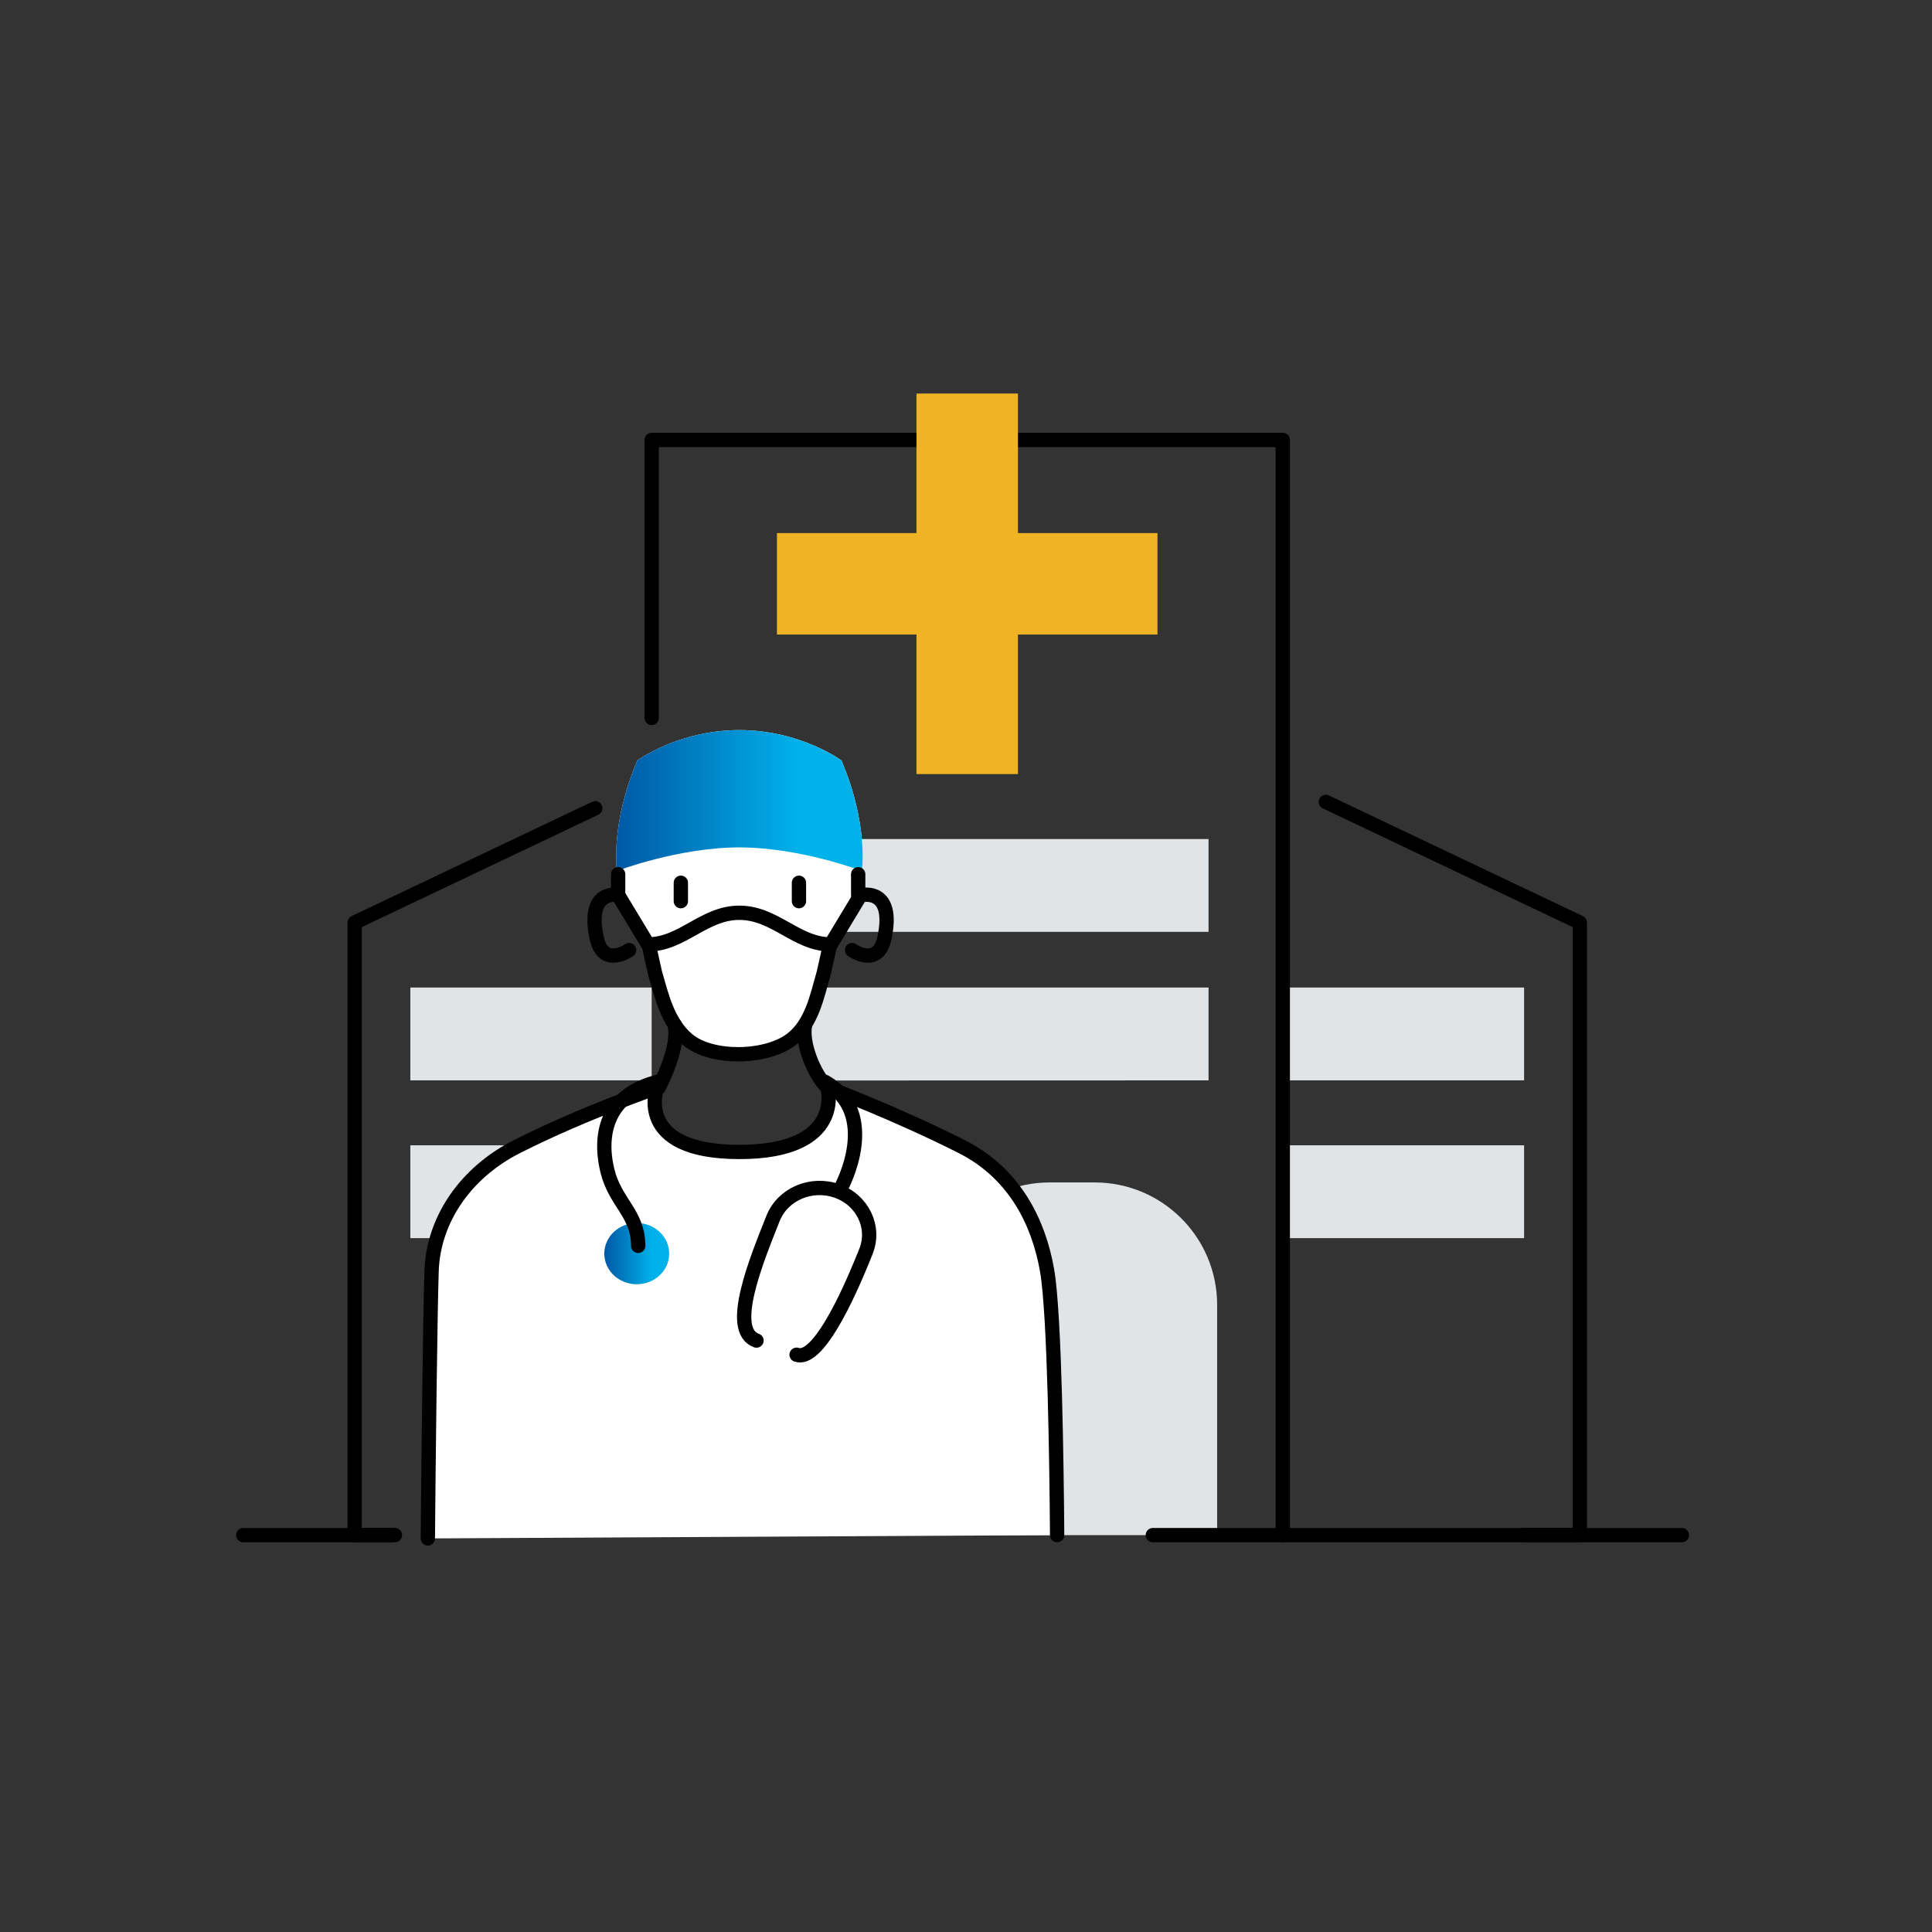 <svg width="270" height="270" viewBox="0 0 270 270" fill="none" xmlns="http://www.w3.org/2000/svg">
<rect x="0" y="0" width="270" height="270" fill="#333333" stroke="none"/>
<path d="M91.07 150.98H57.346V138.01H91.07V150.98Z" fill="#E1E4E6"/>
<path d="M168.894 130.227H101.448V117.256H168.894V130.227Z" fill="#E1E4E6"/>
<path d="M168.895 138.011V150.985L113.855 150.998L112.522 142.998C115.815 143.358 108.415 146.905 110.589 145.265C112.895 143.518 113.815 140.665 114.562 138.011H168.895Z" fill="#E1E4E6"/>
<path d="M116.025 131.926L115.118 135.986C114.211 139.082 113.497 143.07 110.586 145.271C107.035 147.955 99.402 148.087 96.077 145.271C93.275 142.898 92.451 139.082 91.545 135.986L90.638 131.926L90.553 131.981L86.386 125.078L86.21 121.717C86.21 121.717 85.257 115.213 89.073 106.271C89.073 106.271 94.798 102.029 103.385 102.029H103.278C111.865 102.029 117.59 106.271 117.59 106.271C121.406 115.213 120.453 121.717 120.453 121.717L120.277 125.078L116.109 131.981" fill="white"/>
<path d="M170.097 182.368V214.535H129.577V182.368C129.577 172.916 137.234 165.247 146.698 165.247H152.976C162.44 165.247 170.097 172.916 170.097 182.368Z" fill="#E1E4E6"/>
<path d="M91.07 173.029H57.346V160.059H91.07V173.029Z" fill="#E1E4E6"/>
<path d="M212.994 150.98H179.27V138.01H212.994V150.98Z" fill="#E1E4E6"/>
<path d="M212.994 173.029H179.27V160.059H212.994V173.029Z" fill="#E1E4E6"/>
<path d="M55.189 214.535H49.565V128.93L83.189 112.954" stroke="black" stroke-width="2" stroke-miterlimit="10" stroke-linecap="round" stroke-linejoin="round"/>
<path d="M185.288 112.068L220.776 128.93V214.535H179.27V61.483H135.17H91.07V100.331" stroke="black" stroke-width="2" stroke-miterlimit="10" stroke-linecap="round" stroke-linejoin="round"/>
<path d="M54.753 214.535H34" stroke="black" stroke-width="2" stroke-miterlimit="10" stroke-linecap="round" stroke-linejoin="round"/>
<path d="M179.27 214.535H161.112" stroke="black" stroke-width="2" stroke-miterlimit="10" stroke-linecap="round" stroke-linejoin="round"/>
<path d="M212.994 214.535H235.043" stroke="black" stroke-width="2" stroke-miterlimit="10" stroke-linecap="round" stroke-linejoin="round"/>
<path d="M128.079 54.999V74.498H108.581V88.678H128.079V108.178H142.261V88.678H161.759V74.498H142.261V54.999H128.079Z" fill="url(#paint0_linear_478_3661)"/>
<path d="M95.149 123.366V125.939" stroke="black" stroke-width="2" stroke-miterlimit="10" stroke-linecap="round" stroke-linejoin="round"/>
<path d="M111.655 123.366V125.939" stroke="black" stroke-width="2" stroke-miterlimit="10" stroke-linecap="round" stroke-linejoin="round"/>
<path d="M116.015 131.985L115.122 135.985C114.935 136.624 114.749 137.318 114.562 138.012H101.442V147.238C99.335 147.025 97.375 146.372 96.082 145.265C93.269 142.905 92.455 139.078 91.549 135.985L90.655 131.985C95.389 131.918 98.375 127.558 103.322 127.558C108.282 127.558 111.269 131.918 116.002 131.985H116.015Z" fill="white"/>
<path d="M120.606 125.077C120.606 125.077 125.074 124.148 123.607 131.069C122.7 135.349 119.074 132.781 119.074 132.781" stroke="black" stroke-width="2" stroke-miterlimit="10" stroke-linecap="round" stroke-linejoin="round"/>
<path d="M103.278 102.029C103.295 102.029 103.313 102.029 103.331 102.029C103.349 102.029 103.367 102.029 103.385 102.029H103.278ZM89.073 106.271C85.257 115.214 86.21 121.717 86.21 121.717C86.21 121.717 94.762 118.439 103.331 118.425C111.901 118.439 120.453 121.717 120.453 121.717C120.453 121.717 121.406 115.214 117.59 106.271C117.59 106.271 111.889 102.046 103.331 102.029C94.774 102.046 89.073 106.271 89.073 106.271Z" fill="url(#paint1_linear_478_3661)"/>
<path d="M86.386 125.078V122.174" stroke="black" stroke-width="2" stroke-miterlimit="10" stroke-linecap="round" stroke-linejoin="round"/>
<path d="M119.933 125.078V122.174" stroke="black" stroke-width="2" stroke-miterlimit="10" stroke-linecap="round" stroke-linejoin="round"/>
<path d="M92.052 152.016C92.062 152.008 92.062 151.998 92.062 151.998C93.303 149.516 94.836 145.766 94.292 143.208" stroke="black" stroke-width="2" stroke-miterlimit="10" stroke-linecap="round" stroke-linejoin="round"/>
<path d="M115.644 152C113.831 150.288 111.963 145.793 112.516 143.209" stroke="black" stroke-width="2" stroke-miterlimit="10" stroke-linecap="round" stroke-linejoin="round"/>
<path d="M59.791 214.998C59.871 205.135 60.109 183.855 60.316 177.594C60.569 170.414 65.084 163.853 72.257 160.234C72.265 160.234 72.265 160.226 72.273 160.226C81.547 155.537 91.816 151.998 91.816 151.998C91.816 151.998 88.482 160.987 103.328 160.987C118.181 160.987 115.642 151.998 115.642 151.998C115.642 151.998 125.116 155.545 134.4 160.234C134.685 160.377 134.962 160.527 135.233 160.678C141.85 164.375 145.166 170.787 146.341 177.594C147.404 183.807 147.666 205.261 147.737 214.535" fill="white"/>
<path d="M59.791 214.998C59.871 205.135 60.109 183.855 60.316 177.594C60.569 170.414 65.084 163.853 72.257 160.234C72.265 160.234 72.265 160.226 72.273 160.226C81.547 155.537 91.816 151.998 91.816 151.998C91.816 151.998 88.482 160.987 103.328 160.987C118.181 160.987 115.642 151.998 115.642 151.998C115.642 151.998 125.116 155.545 134.4 160.234C134.685 160.377 134.962 160.527 135.233 160.678C141.85 164.375 145.166 170.787 146.341 177.594C147.404 183.807 147.666 205.261 147.737 214.535" stroke="black" stroke-width="2" stroke-miterlimit="10" stroke-linecap="round" stroke-linejoin="round"/>
<path d="M115.24 151.162C123.155 155.61 117.591 165.881 117.591 165.881" stroke="black" stroke-width="2" stroke-miterlimit="10" stroke-linecap="round" stroke-linejoin="round"/>
<path d="M105.722 187.345C101.658 185.908 105.757 176.014 108.034 170.274C109.377 166.886 113.374 165.169 116.962 166.437C120.55 167.706 122.369 171.48 121.026 174.868C118.289 181.766 114.19 190.338 111.325 189.326" stroke="black" stroke-width="2" stroke-miterlimit="10" stroke-linecap="round" stroke-linejoin="round"/>
<path d="M84.453 175.195C84.453 177.559 86.482 179.477 88.987 179.477C91.49 179.477 93.52 177.559 93.52 175.195C93.52 172.831 91.49 170.917 88.987 170.917C86.482 170.917 84.453 172.831 84.453 175.195Z" fill="url(#paint2_linear_478_3661)"/>
<path d="M92.052 151.16C85.188 152.761 83.52 158.068 84.899 163.667C86.004 168.117 89.187 169.581 89.187 174.109" stroke="black" stroke-width="2" stroke-miterlimit="10" stroke-linecap="round" stroke-linejoin="round"/>
<path d="M120.276 125.077L116.11 131.98C111.306 131.98 108.315 127.561 103.331 127.561C98.347 127.561 95.358 131.98 90.554 131.98L86.386 125.077C86.386 125.077 81.918 124.148 83.385 131.069C84.291 135.349 87.918 132.781 87.918 132.781" stroke="black" stroke-width="2" stroke-miterlimit="10" stroke-linecap="round" stroke-linejoin="round"/>
<path d="M90.638 131.926L91.544 135.986C92.451 139.082 93.275 142.898 96.076 145.271C99.402 148.087 107.035 147.955 110.586 145.271C113.496 143.07 114.211 139.082 115.118 135.986L116.024 131.926" stroke="black" stroke-width="2" stroke-miterlimit="10" stroke-linecap="round" stroke-linejoin="round"/>
<defs>
<linearGradient id="paint0_linear_478_3661" x1="118.33" y1="98.428" x2="152.01" y2="64.748" gradientUnits="userSpaceOnUse">
<stop stop-color="#F0B323"/>
<stop offset="0" stop-color="#F0B323"/>
<stop offset="1" stop-color="#F0B323"/>
<stop offset="1" stop-color="#F0B323"/>
</linearGradient>
<linearGradient id="paint1_linear_478_3661" x1="86.104" y1="111.873" x2="120.558" y2="111.873" gradientUnits="userSpaceOnUse">
<stop stop-color="#0058A5"/>
<stop offset="0.737" stop-color="#00B1EA"/>
<stop offset="1" stop-color="#00B1EA"/>
</linearGradient>
<linearGradient id="paint2_linear_478_3661" x1="84.453" y1="175.196" x2="93.52" y2="175.196" gradientUnits="userSpaceOnUse">
<stop stop-color="#0058A5"/>
<stop offset="0.737" stop-color="#00B1EA"/>
<stop offset="1" stop-color="#00B1EA"/>
</linearGradient>
</defs>
</svg>
